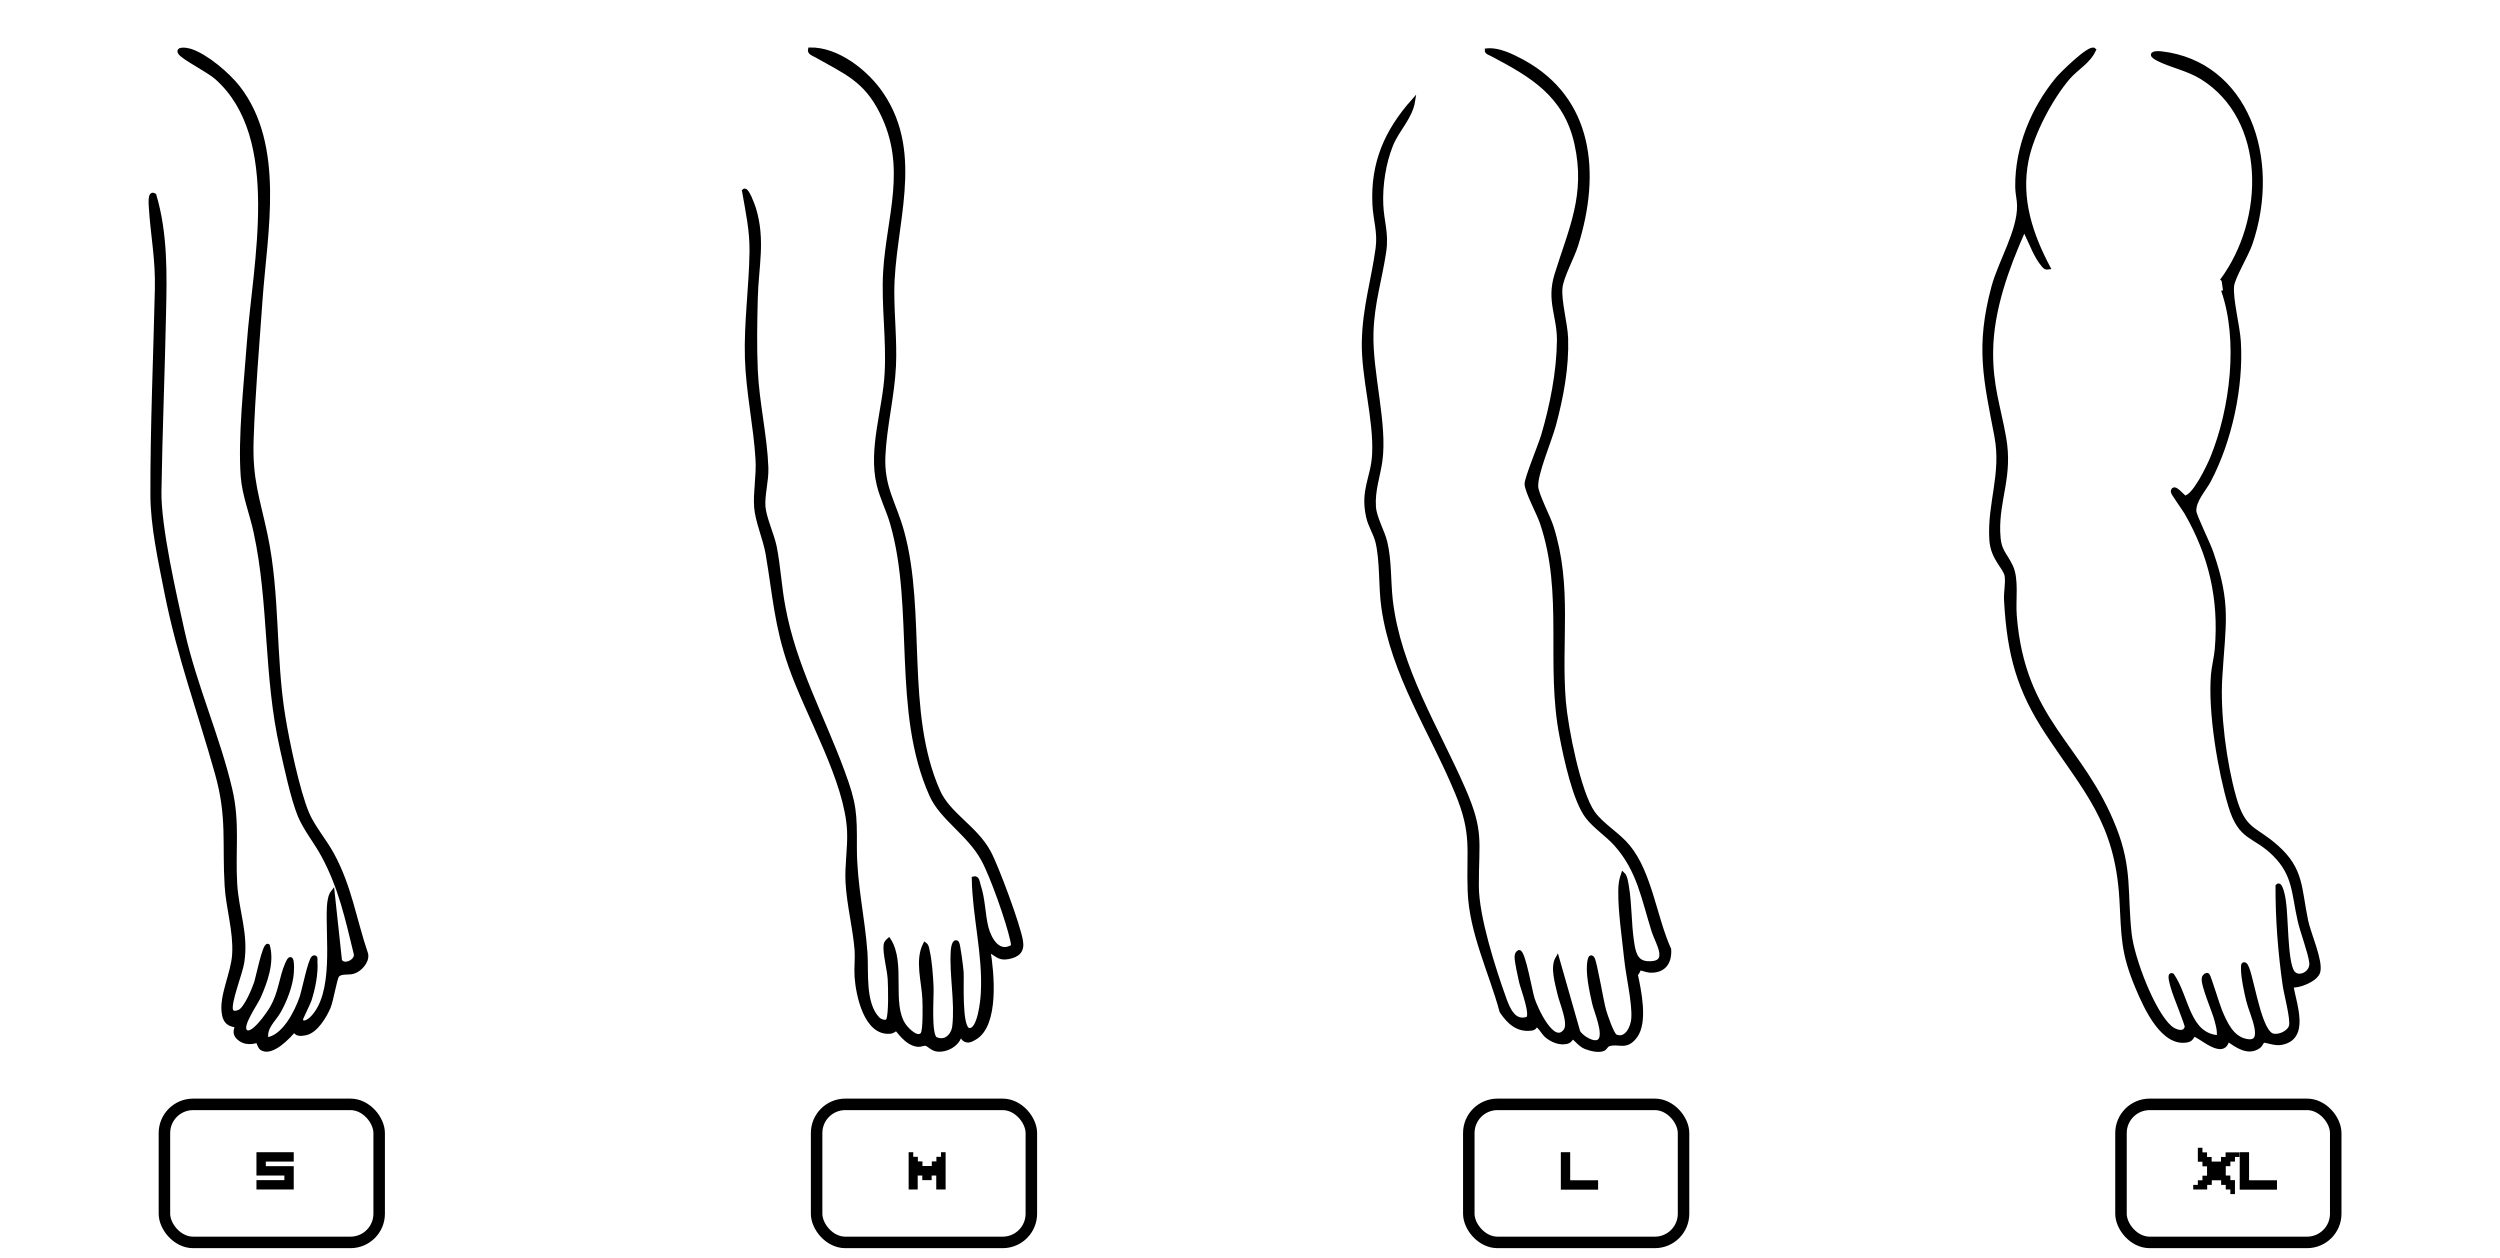 <?xml version="1.0" encoding="UTF-8"?>
<svg id="a" data-name="Ebene 1" xmlns="http://www.w3.org/2000/svg" viewBox="0 0 162.99 82.04">
  <defs>
    <style>
      .b {
        stroke-width: .25px;
      }

      .b, .c {
        stroke: #000;
        stroke-miterlimit: 10;
      }

      .c {
        fill: none;
        stroke-width: .75px;
      }
    </style>
  </defs>
  <path class="b" d="M106.88,63.1s-.06.31-.23.41c.23,1.08.67,3.13-.03,4.06-.62.82-1.08.31-1.73.52-.19.06-.2.24-.36.31-.33.13-.82,0-1.14-.12-.39-.15-.64-.55-.87-.67-.03-.02-.12.26-.35.32-.49.12-1-.1-1.37-.42-.16-.14-.52-.77-.69-.68-.02,0,.03.2-.28.24-.9.11-1.46-.42-1.94-1.13-.7-2.58-1.98-5.13-2.08-7.84s.31-3.69-.83-6.43c-1.65-3.99-4.18-7.69-4.8-12.09-.19-1.33-.08-3-.38-4.24-.14-.59-.49-1.06-.62-1.69-.37-1.72.32-2.49.4-4.02.12-2.31-.72-4.99-.67-7.38.05-2.23.62-3.99.9-6.07.14-1.06-.16-1.84-.21-2.86-.13-2.71.8-4.79,2.54-6.75-.17,1.1-1.02,1.85-1.44,2.88-.47,1.16-.7,2.65-.64,3.91.05,1.11.37,1.85.19,3.05-.27,1.82-.78,3.36-.83,5.3-.07,2.64.92,5.92.58,8.35-.14.99-.49,1.91-.42,2.97.04.72.56,1.58.74,2.31.29,1.2.22,2.55.36,3.8.53,4.49,2.99,8.3,4.74,12.31,1.22,2.8.86,3.38.87,6.31,0,2.01,1.1,5.43,1.8,7.37.25.69.63,1.58,1.5,1.28.35-.22-.34-1.99-.43-2.4-.07-.32-.31-1.38-.29-1.63.01-.16.03-.24.17-.32.3.03.74,2.62.89,3.07.2.62,1.32,3.12,2.12,2.07.36-.47-.26-1.83-.39-2.42-.15-.68-.48-1.71-.13-2.31l1.37,4.8c.19.36,1.04.88,1.37.59.45-.4-.23-1.93-.35-2.47-.17-.78-.46-2.02-.29-2.79.03-.13.07-.28.2-.13.16.19.6,2.88.76,3.41.09.31.52,1.59.74,1.68.7.3,1.12-.58,1.15-1.19.06-1.04-.36-2.77-.47-3.89-.14-1.35-.4-3.09-.38-4.41,0-.4.05-.72.18-1.09.17.15.22.58.26.8.2,1.17.16,2.39.33,3.56.1.68.2,1.4,1.01,1.45,1.6.09.63-1.33.4-2.06-.67-2.11-.95-4-2.48-5.7-.55-.61-1.35-1.13-1.85-1.78-.82-1.07-1.41-3.83-1.68-5.24-.92-4.69.28-9.31-1.28-13.92-.2-.61-.98-2.03-1-2.54,0-.38.89-2.53,1.07-3.13.58-1.96,1.02-4.17,1.04-6.23.01-1.6-.69-2.57-.16-4.28.93-3,2.04-5.19,1.3-8.54-.71-3.2-2.94-4.47-5.5-5.82-.11-.06-.36-.13-.35-.27.8-.08,1.66.36,2.37.74,4.47,2.45,4.95,7.26,3.48,11.95-.24.78-.97,2.09-1.03,2.81-.08.87.33,2.28.37,3.27.06,1.92-.3,3.81-.79,5.65-.27,1-1.21,3.18-1.16,4.03.03.52.79,1.96,1,2.61,1.24,3.92.48,7.44.8,11.38.14,1.7.97,5.97,1.91,7.28.57.8,1.65,1.41,2.29,2.2,1.42,1.73,1.74,4.65,2.67,6.7.05.9-.39,1.43-1.27,1.39-.2-.01-.66-.19-.69-.16Z"/>
  <path class="b" d="M19.23,67.1c-.38.48-1.55,1.72-2.2,1.23-.11-.09-.19-.41-.24-.45s-.6.23-1.1-.1c-.6-.4-.21-.84-.24-.87-.14-.13-.7,0-.85-.75-.24-1.17.59-2.67.66-3.95.09-1.51-.4-2.97-.49-4.46-.17-2.8.17-4.47-.63-7.32-1.15-4.1-2.45-7.54-3.3-11.82-.4-2.03-.91-4.34-.91-6.35-.01-4.49.19-8.91.29-13.37.05-2.01-.27-3.46-.39-5.34-.01-.21-.1-1.06.24-.82.74,2.5.69,5.12.63,7.71-.08,3.86-.24,7.76-.3,11.62-.03,2.32.99,6.74,1.52,9.14.79,3.53,2.3,6.84,3.1,10.27.51,2.16.19,4.03.32,6.17.11,1.81.75,3.24.46,5.11-.11.7-.89,2.64-.73,3.11.08.24.35.17.54.09.42-.19.94-1.46,1.09-1.91.07-.19.55-2.54.77-2.38.3,1.09-.15,2.33-.59,3.33-.21.47-1.18,1.81-.91,2.2.4.58,1.57-1.17,1.74-1.47.59-1.02.59-1.93,1-2.88.37-.86.35.25.32.61-.06.79-.44,1.78-.83,2.47-.35.62-.97,1.05-.82,1.84,1.11-.13,1.93-1.74,2.27-2.72.15-.43.56-2.49.78-2.61.19-.1.14.15.14.24.06.79-.14,1.77-.38,2.52-.08.24-.56,1.19-.56,1.26.04.42.51.12.69-.06,1.61-1.6,1-5.33,1.12-7.31.02-.28.07-.69.25-.92l.48,4.46c.23.46,1.11.06,1.02-.43-.56-2.29-.99-4.32-2.12-6.41-.46-.86-1.18-1.74-1.54-2.62-.47-1.17-.87-3.09-1.16-4.37-1.08-4.79-.7-9.41-1.71-14.09-.25-1.18-.75-2.42-.84-3.62-.19-2.55.2-6.01.39-8.62.37-5.25,2.31-13.48-2.09-17.39-.53-.47-2.11-1.26-2.37-1.6s.43-.24.65-.17c1.04.33,2.46,1.54,3.13,2.4,2.95,3.8,1.77,9.46,1.46,13.86-.21,2.97-.48,6.15-.58,9.11-.09,2.63.41,3.83.92,6.25.81,3.86.51,7.86,1.14,11.75.26,1.62.95,4.93,1.57,6.38.36.85,1.16,1.8,1.62,2.65,1.16,2.13,1.45,4.25,2.22,6.51.09.49-.43,1.05-.87,1.16-.32.09-.81-.04-1.02.24-.14.18-.37,1.6-.56,2.06-.25.59-.83,1.56-1.5,1.7-.29.06-.69.11-.71-.27Z"/>
  <path class="b" d="M64.45,61.98c.24,1.43.58,4.87-.91,5.7-.15.08-.3.19-.49.16-.3-.05-.27-.29-.46-.38-.11.63-.9,1.06-1.51.97-.31-.04-.54-.34-.72-.37-.16-.03-.33.09-.54.06-.76-.08-1.31-1.04-1.39-1.04-.03,0-.19.17-.39.19-1.6.16-2.12-2.43-2.2-3.58-.04-.57.04-1.19,0-1.76-.12-1.47-.51-2.93-.59-4.41-.06-1.13.15-2.23.1-3.33-.14-3.27-2.71-7.57-3.82-10.76-.93-2.65-1.03-4.63-1.49-7.32-.17-1-.68-2.11-.75-3.06s.16-2.09.09-3.13c-.13-2.15-.62-4.35-.69-6.56-.07-2.32.27-4.66.3-6.95.02-1.4-.26-2.62-.49-3.97.19-.21.61,1,.66,1.15.63,2.06.17,3.8.12,5.84-.04,1.5-.07,3.21,0,4.71.09,2.1.62,4.3.69,6.36.03.84-.25,1.78-.19,2.53s.56,1.8.73,2.6c.26,1.3.32,2.63.57,3.94.71,3.86,2.53,7.11,3.86,10.72.79,2.13.81,2.72.8,4.96,0,2.45.52,4.52.69,6.86.09,1.25-.17,3.32.82,4.32.15.15.55.29.65.06.17-.38.13-2.12.1-2.63-.03-.62-.33-1.7-.27-2.24.01-.14.11-.26.22-.35,1,1.52.03,4.17.99,5.57.19.28.89,1,1.2.57.17-.23.14-1.89.12-2.28-.05-1.15-.5-2.51.04-3.57.14.1.15.26.18.41.16.65.23,1.7.26,2.38.03.58-.18,3.18.27,3.38.63.29,1.13-.22,1.2-.83.18-1.58-.2-3.36-.1-4.9,0-.07.07-.76.3-.53.07.07.28,1.67.29,1.91.04.55-.14,3.62.45,3.76.71.16.9-1.96.92-2.39.14-2.54-.55-4.98-.59-7.49.26-.08.28.3.34.49.3.9.28,1.85.5,2.73.21.79.79,1.79,1.71,1.22.02-.15-.02-.29-.05-.43-.26-1.2-1.31-4.19-1.9-5.25-.91-1.66-2.68-2.66-3.36-4.17-2.46-5.47-.96-12.15-2.56-17.71-.24-.85-.68-1.7-.88-2.55-.56-2.32.4-4.91.52-7.27.12-2.18-.22-4.41-.1-6.56.21-3.64,1.59-6.83-.23-10.45-1.06-2.12-2.36-2.6-4.25-3.68-.16-.09-.48-.18-.42-.41,1.8-.04,3.71,1.47,4.68,2.91,2.71,4,.7,8.62.7,12.91,0,1.58.18,3.19.11,4.8-.09,1.96-.6,3.92-.69,5.87-.1,2.06.71,3.09,1.22,4.94,1.46,5.29.07,11.78,2.35,16.93.67,1.52,2.4,2.34,3.29,3.95.51.92,1.95,4.81,2.11,5.82.11.66-.21.94-.85,1.06s-.76-.24-1.28-.45Z"/>
  <path class="b" d="M144.84,18.31c2.99-4.01,3.03-10.57-1.28-13.25-.97-.6-2.02-.76-2.91-1.23-.56-.3-.24-.41.25-.36,5.53.63,7.75,6.82,5.82,12.44-.25.72-1.14,2.19-1.19,2.73-.09.87.38,2.62.44,3.64.18,2.98-.59,6.47-1.94,9.04-.31.59-1.01,1.32-.96,2.02.02.31.92,2.12,1.1,2.66,1.19,3.43.8,4.65.59,8.16-.15,2.34.28,5.61.91,7.83s1.31,1.94,2.75,3.22c1.68,1.49,1.49,2.7,1.94,4.83.18.86.97,2.59.79,3.31-.13.53-1.31.99-1.76.9.22,1.27,1.08,3.43-.66,3.75-.45.08-.95-.17-1.18-.14-.05,0-.15.28-.3.38-.7.48-1.43-.06-2.02-.48-.25,1.32-1.86-.32-2.21-.3-.05,0-.11.31-.39.37-1.6.35-2.72-2.09-3.29-3.46-.97-2.31-.9-3.3-1.04-5.77-.3-5.05-2.36-7.06-4.81-10.78-1.86-2.81-2.52-5.13-2.71-8.7-.03-.5.11-1.11.04-1.57-.08-.56-.93-1.12-1-2.38-.14-2.36.8-4.26.33-6.74-.71-3.71-1.24-5.82-.19-9.73.45-1.65,1.69-3.63,1.67-5.29,0-.38-.12-.81-.12-1.21-.03-2.64,1.06-5.16,2.62-7.05.27-.33,2.13-2.16,2.4-1.9-.37.8-1.14,1.18-1.7,1.83-1.1,1.29-2.35,3.61-2.7,5.37-.51,2.55.3,4.88,1.42,7-.17.03-.23-.03-.34-.16-.49-.57-.78-1.42-1.11-2.08-.05-.1.02-.18-.19-.14-1.06,2.4-2.07,5.15-2.09,7.87-.02,2.23.49,3.57.85,5.6.44,2.51-.45,3.96-.39,6.13.04,1.31.4,1.34.84,2.27.39.84.16,2.17.24,3.19.54,6.9,4.35,8.39,6.5,13.87,1.04,2.64.7,4.22.99,6.88.18,1.62,1.51,5.11,2.63,6.1.28.25.94.52,1.08-.02.04-.13-.79-2.11-.9-2.55-.02-.09-.32-.98-.03-.83.99,1.45,1,3.9,3.01,4.04.06-.41-.05-.76-.15-1.14-.14-.56-.94-2.35-.81-2.75.04-.11.18-.22.26-.16.08.08.67,2,.81,2.34.35.83.76,1.72,1.62,1.93,1.5.37.39-1.78.2-2.6-.14-.58-.35-1.54-.34-2.12,0-.11-.02-.34.14-.24.38.23.83,4.14,1.72,4.59.37.19,1.12-.11,1.26-.55s-.33-2.12-.41-2.73c-.3-2.1-.47-4.3-.46-6.43.22-.26.41.84.42.94.17,1.04.11,3.96.56,4.66.37.56,1.31.09,1.22-.61s-.58-1.95-.76-2.74c-.4-1.76-.3-2.97-1.63-4.3s-2.22-.94-2.89-3.17-1.33-6.1-1.13-8.54c.04-.52.21-1.17.25-1.69.28-3.32-.42-6.16-1.99-8.89-.13-.22-.89-1.28-.88-1.36.04-.52.7.38.8.37.6-.03,1.55-2.03,1.79-2.62,1.28-3.17,1.83-7.64.69-10.89"/>
  <path d="M16.72,77.55v-.61h1.82v-.3h-1.82v-1.52h2.43v.61h-1.82v.3h1.82v1.52h-2.43Z"/>
  <rect class="c" x="10.72" y="72" width="14" height="9" rx="1.87" ry="1.87"/>
  <path d="M59.24,77.55v-2.43h.3v.3h.3v.3h.3v.3h.61v-.3h.3v-.3h.3v-.3h.3v2.43h-.61v-.91h-.3v.3h-.61v-.3h-.3v.91h-.61Z"/>
  <rect class="c" x="53.24" y="72" width="14" height="9" rx="1.87" ry="1.87"/>
  <path d="M101.76,77.55v-2.43h.61v1.83h1.82v.61h-2.43Z"/>
  <rect class="c" x="95.76" y="72" width="14" height="9" rx="1.87" ry="1.87"/>
  <g>
    <path d="M145.41,77.85v-.3h-.3v-.3h-.3v-.3h-.61v.3h-.3v.3h-.91v-.3h.3v-.3h.3v-.3h.3v-.61h-.3v-.3h-.3v-.91h.3v.3h.3v.3h.3v.3h.61v-.3h.3v-.3h.91v.3h-.3v.3h-.3v.3h-.3v.61h.3v.3h.3v.91h-.3Z"/>
    <path d="M146.02,77.55v-2.43h.61v1.83h1.82v.61h-2.43Z"/>
  </g>
  <rect class="c" x="138.28" y="72" width="14" height="9" rx="1.87" ry="1.87"/>
</svg>